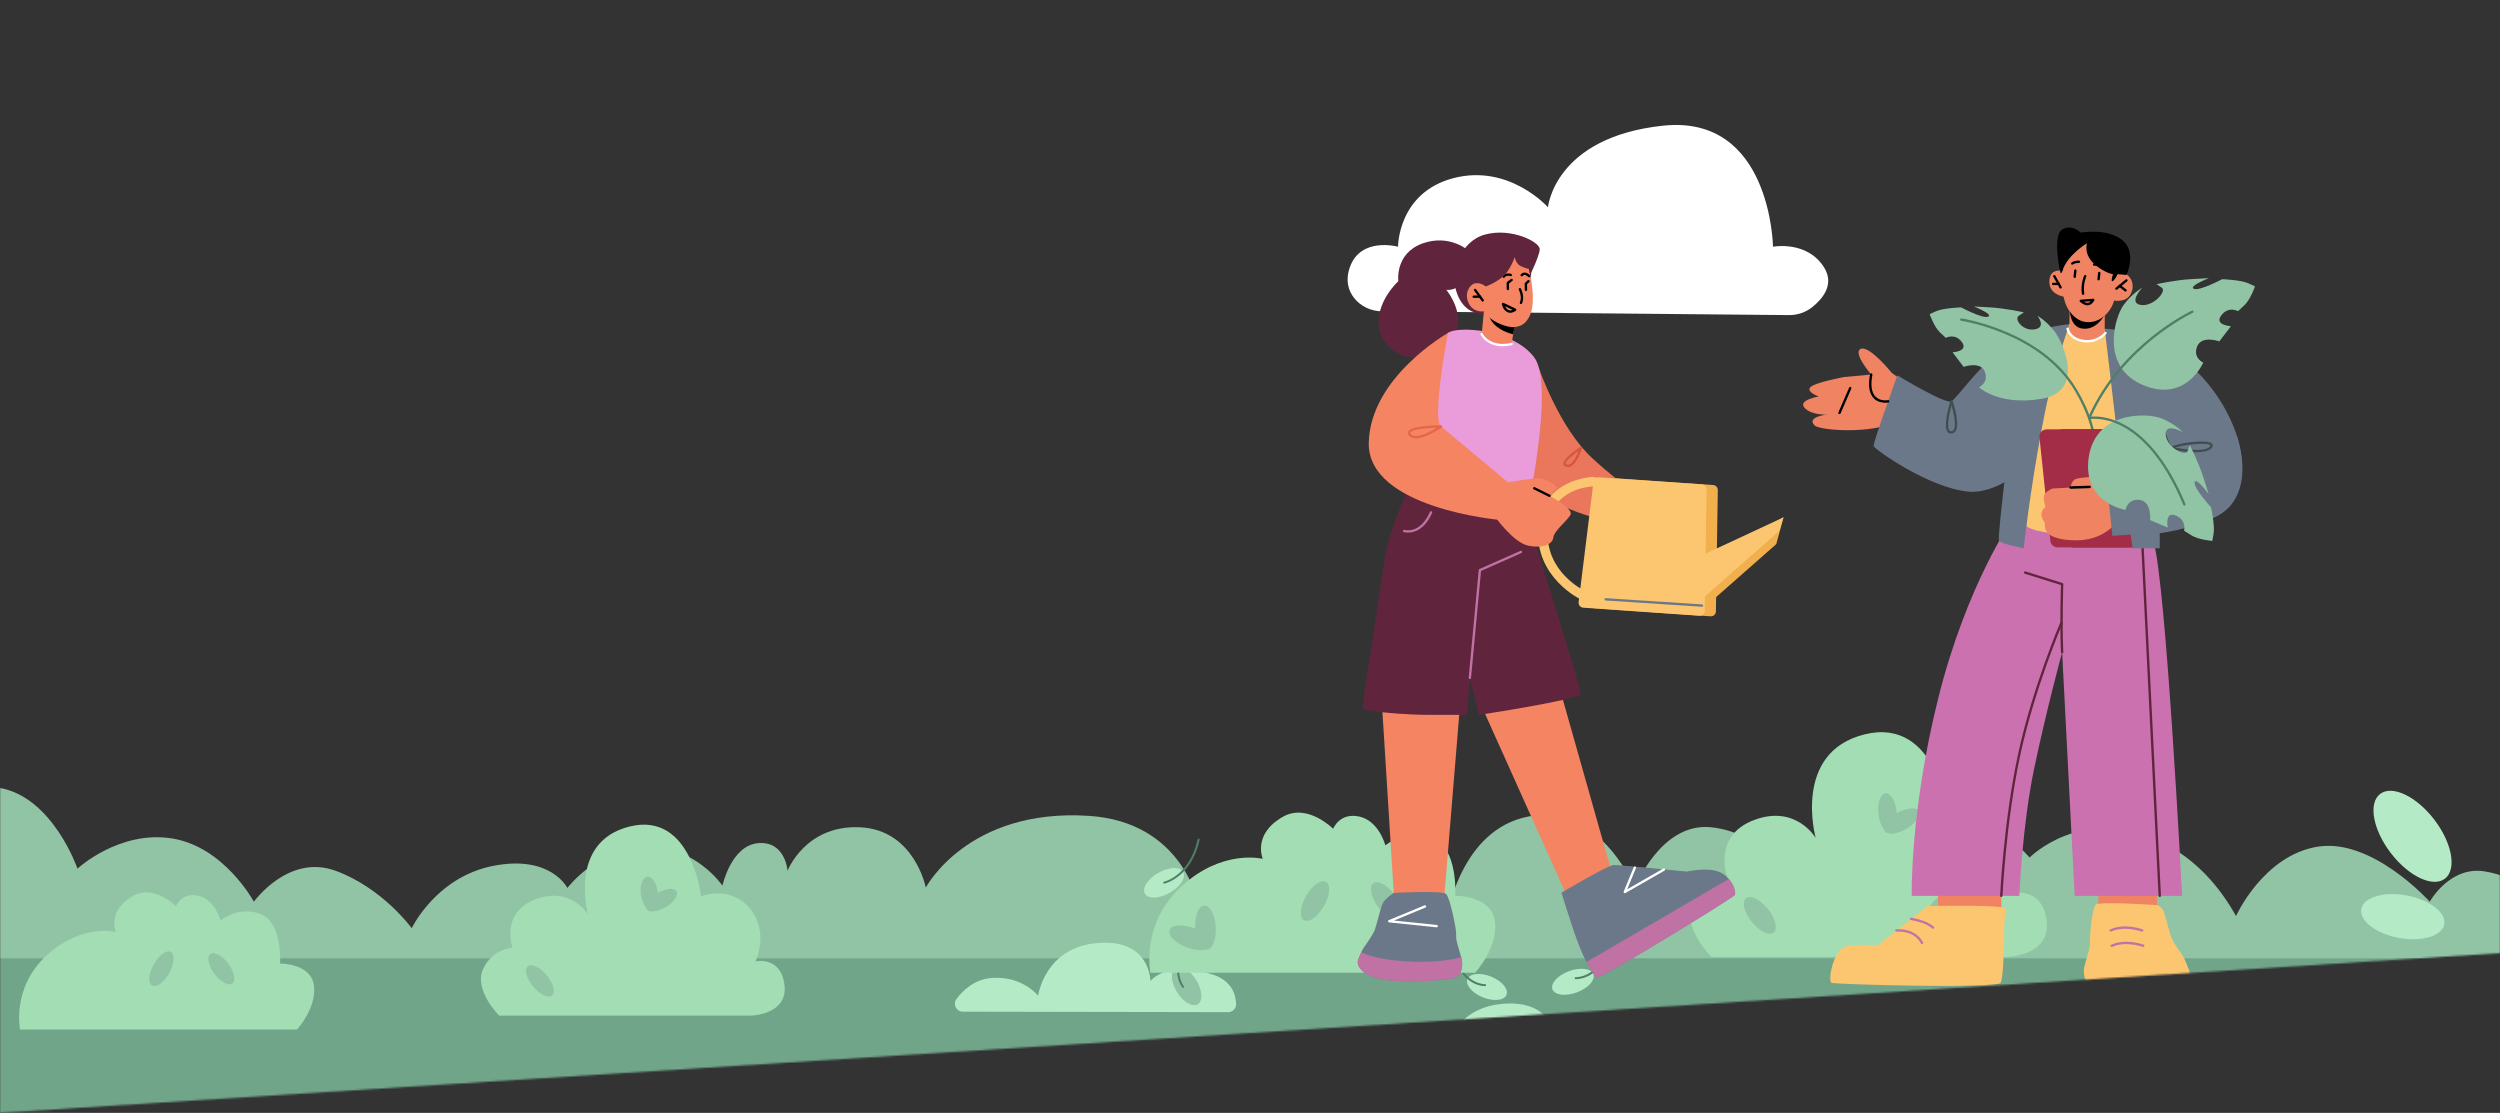 <svg xmlns="http://www.w3.org/2000/svg" width="1440" height="641" viewBox="0 0 1440 641" fill="none"><rect x="0" y="0" width="1440" height="641" fill="#333333" stroke="none"/><mask id="mask0_11_209" style="mask-type:alpha" maskUnits="userSpaceOnUse" x="0" y="0" width="1440" height="641"><path d="M0 0H1440V549L0 641V0Z" fill="#DEF0FF"></path></mask><g mask="url(#mask0_11_209)"><path d="M1514 481.271V567.355L1458.2 599L1267.91 570.855L1263.25 556.38L-10 568.528V453C-6.981 453.01 -3.876 453.252 -0.729 453.756C30.304 458.74 44.626 500.332 44.626 500.332C44.626 500.332 68.434 478.266 98.738 482.881C129.027 487.505 146.239 519.383 146.239 519.383C146.239 519.383 166.112 491.606 193.268 501.554C220.409 511.472 237.149 534.643 237.149 534.643C237.149 534.643 251.17 505.083 284.293 498.693C317.415 492.295 326.8 511.472 326.8 511.472C326.8 511.472 344.756 487.806 372.813 487.66C400.871 487.505 416.137 510.144 416.137 510.144C416.137 510.144 421.087 487.011 436.725 485.653C452.378 484.306 453.637 501.554 453.637 501.554C453.637 501.554 463.824 475.105 495.301 476.511C526.777 477.917 533.259 511.239 533.259 511.239C533.259 511.239 557.338 465.439 627.116 469.928C680.798 473.379 689.884 519.383 689.884 519.383C689.884 519.383 713.305 486.972 777.045 490.171C821.757 492.411 834.147 525.268 834.147 525.268C834.147 525.268 842.889 474.048 884.653 469.666C922.797 465.662 941.697 511.472 941.697 511.472C941.697 511.472 956.462 473.505 985.564 476.511C1014.67 479.516 1028.53 503.706 1028.53 503.706C1028.53 503.706 1048.05 466.728 1094.79 463.529C1141.53 460.339 1169.02 493.962 1169.02 493.962C1169.02 493.962 1199 463.548 1243.47 484.306C1265.56 494.631 1279.5 512.383 1287.94 527.663C1287.94 527.663 1303.68 492.605 1335.16 487.66C1366.63 482.706 1399.54 519.383 1399.54 519.383C1399.54 519.383 1410.99 498.723 1431.02 501.903C1451.05 505.083 1458.2 515.999 1458.2 515.999C1458.2 515.999 1481.09 478.237 1514 481.271Z" fill="#91C4A4"></path><path d="M1514 552H-10V655H1514V552Z" fill="#71A58A"></path><path d="M180.817 567.618C179.056 554.712 161.323 555.028 161.323 555.028C161.323 555.028 162.883 531.084 149.917 526.398C136.964 521.713 126.989 530.164 126.989 530.164C126.989 530.164 123.883 518.063 114.165 515.935C104.447 513.808 101.341 521.972 101.341 521.972C101.341 521.972 88.775 509.267 76.853 515.935C61.439 524.573 66.749 536.804 66.749 536.804C66.749 536.804 46.927 531.731 26.718 550.458C6.509 569.199 11.561 593 11.561 593H171.084C171.084 593 182.577 580.51 180.817 567.604V567.618Z" fill="#A2DDB4"></path><path d="M287.507 585C287.507 585 272.775 570.286 278.2 558.28C283.624 546.275 295.259 545.904 295.259 545.904C295.259 545.904 287.893 525.758 308.435 518.001C328.977 510.259 338.671 526.727 338.671 526.727C338.671 526.727 327.036 484.823 362.71 476.054C398.371 467.271 403.81 516.276 403.81 516.276C403.81 516.276 420.098 509.489 431.718 523.034C443.353 536.579 435.201 553.732 435.201 553.732C435.201 553.732 449.934 550.481 451.875 567.534C453.817 584.601 432.489 584.986 432.489 584.986H287.493L287.507 585Z" fill="#A2DDB4"></path><path d="M97.387 560.593C94.371 565.925 89.977 569.083 87.55 567.658C85.123 566.233 85.597 560.74 88.613 555.407C91.629 550.075 96.023 546.917 98.45 548.342C100.877 549.767 100.403 555.26 97.387 560.593Z" fill="#91C4A4"></path><path d="M314.985 561.832C318.817 566.484 320.138 571.664 317.931 573.419C315.725 575.174 310.848 572.819 307.015 568.168C303.183 563.516 301.862 558.336 304.069 556.581C306.275 554.826 311.152 557.181 314.985 561.832Z" fill="#91C4A4"></path><path d="M131.561 555.138C135.04 559.85 136.048 564.95 133.805 566.53C131.561 568.11 126.918 565.574 123.439 560.862C119.96 556.15 118.952 551.05 121.195 549.47C123.439 547.89 128.082 550.426 131.561 555.138Z" fill="#91C4A4"></path><path d="M383.328 522.586C378.523 525.376 373.585 525.81 372.31 523.561C371.019 521.297 373.882 517.203 378.672 514.414C383.477 511.624 388.415 511.19 389.69 513.439C390.981 515.703 388.118 519.797 383.328 522.586Z" fill="#91C4A4"></path><path d="M378.887 514.056C379.465 519.298 377.764 523.736 375.064 523.99C372.364 524.229 369.71 520.185 369.117 514.944C368.524 509.702 370.241 505.264 372.941 505.01C375.641 504.771 378.294 508.814 378.887 514.056Z" fill="#91C4A4"></path><path d="M894.231 569.887C895.517 573.249 901.831 574.004 908.334 571.582C914.836 569.161 919.055 564.474 917.769 561.113C916.483 557.751 910.169 556.996 903.666 559.418C897.164 561.839 892.945 566.526 894.231 569.887Z" fill="#B5EAC6"></path><path d="M845.243 563.972C843.95 567.273 847.941 571.984 854.157 574.481C860.373 576.978 866.463 576.329 867.757 573.028C869.05 569.727 865.059 565.016 858.843 562.519C852.627 560.022 846.537 560.671 845.243 563.972Z" fill="#B5EAC6"></path><path d="M855.172 568C853.434 568 845.087 567.379 839.061 555.821C838.926 555.545 839.021 555.2 839.292 555.062C839.563 554.924 839.903 555.021 840.039 555.297C846.309 567.297 855.334 566.869 855.416 566.869C855.714 566.855 855.986 567.09 855.999 567.393C856.013 567.697 855.782 567.972 855.484 567.986C855.443 567.986 855.348 567.986 855.172 567.986V568Z" fill="#4F7F67"></path><path d="M1010.28 592.804C1008.85 596.032 1012.95 600.763 1019.42 603.351C1025.88 605.94 1032.29 605.425 1033.72 602.196C1035.15 598.968 1031.05 594.237 1024.58 591.649C1018.12 589.06 1011.71 589.575 1010.28 592.804Z" fill="#B5EAC6"></path><path d="M1020.42 599.985C1020.42 599.985 1020.34 599.985 1020.29 599.985C1019.87 599.898 1010.11 597.577 1007.01 582.715C1006.94 582.394 1007.14 582.073 1007.46 582.014C1007.78 581.941 1008.1 582.16 1008.16 582.467C1011.09 596.54 1020.44 598.803 1020.54 598.817C1020.86 598.89 1021.06 599.212 1020.99 599.533C1020.93 599.81 1020.68 600 1020.41 600L1020.42 599.985Z" fill="#4F7F67"></path><path d="M907.877 563.986C907.705 563.986 907.59 563.986 907.547 563.986C907.231 563.972 906.986 563.697 907.001 563.393C907.015 563.09 907.288 562.814 907.619 562.87C907.719 562.87 917.276 563.283 923.9 551.303C924.058 551.027 924.403 550.917 924.691 551.068C924.978 551.22 925.079 551.551 924.935 551.827C918.555 563.38 909.702 564 907.863 564L907.877 563.986Z" fill="#4F7F67"></path><path d="M1408.28 506.117C1415.21 500.816 1412.47 485.594 1402.16 472.119C1391.85 458.643 1377.87 452.017 1370.94 457.318C1364.02 462.62 1366.76 477.842 1377.07 491.317C1387.38 504.792 1401.35 511.419 1408.28 506.117Z" fill="#B5EAC6"></path><path d="M1381.69 540.2C1368.49 537.737 1358.84 530.276 1360.11 523.535C1361.39 516.794 1373.12 513.322 1386.31 515.8C1399.51 518.263 1409.16 525.724 1407.89 532.465C1406.61 539.206 1394.88 542.678 1381.69 540.2Z" fill="#B5EAC6"></path><path d="M1252.82 616.667C1259.25 614.231 1263.44 609.525 1262.16 606.154C1260.89 602.784 1254.64 602.026 1248.2 604.461C1241.76 606.896 1237.58 611.603 1238.85 614.973C1240.13 618.344 1246.38 619.102 1252.82 616.667Z" fill="#B5EAC6"></path><path d="M1251.88 609.986C1251.7 609.986 1251.59 609.986 1251.55 609.986C1251.23 609.972 1250.99 609.697 1251 609.393C1251.01 609.09 1251.32 608.814 1251.62 608.869C1251.7 608.869 1261.28 609.283 1267.9 597.297C1268.06 597.021 1268.4 596.924 1268.69 597.062C1268.98 597.214 1269.08 597.545 1268.94 597.821C1262.55 609.379 1253.7 610 1251.86 610L1251.88 609.986Z" fill="#4F7F67"></path><path d="M788.59 617.701C784.877 617.701 782.677 613.466 784.877 610.486C788.748 605.224 795.432 598.907 805.488 598.28C822.986 597.182 831.656 608.575 831.656 608.575C831.656 608.575 835.299 580.642 865.723 578.175C896.148 575.708 895.92 600.162 895.92 600.162C895.92 600.162 904.575 588.013 930.829 596.07C942.671 599.706 944.885 608.047 944.999 613.337C945.056 615.904 942.985 618 940.414 618L788.576 617.715L788.59 617.701Z" fill="#B5EAC6"></path><path d="M554.619 582.715C550.882 582.715 548.669 578.478 550.882 575.497C554.777 570.234 561.503 563.915 571.622 563.287C589.228 562.189 597.952 573.586 597.952 573.586C597.952 573.586 601.617 545.643 632.231 543.175C662.845 540.707 662.615 565.17 662.615 565.17C662.615 565.17 671.324 553.017 697.741 561.076C709.656 564.714 711.884 573.058 711.999 578.35C712.056 580.917 709.972 583.014 707.385 583L554.605 582.715H554.619Z" fill="#B5EAC6"></path><path d="M677.204 557.474C674.052 559.233 674.312 565.375 677.782 571.182C681.252 577.004 686.63 580.284 689.796 578.525C692.948 576.766 692.688 570.624 689.218 564.817C685.748 559.009 680.37 555.715 677.204 557.474Z" fill="#91C4A4"></path><path d="M659.496 514.796C661.335 517.948 667.756 517.688 673.827 514.218C679.913 510.734 683.343 505.37 681.504 502.204C679.665 499.052 673.244 499.312 667.173 502.782C661.087 506.252 657.657 511.63 659.496 514.796Z" fill="#B5EAC6"></path><path d="M681.449 569C681.28 569 681.126 568.928 681.013 568.799C680.746 568.484 674.526 560.803 680.775 547.331C680.915 547.045 681.252 546.916 681.533 547.059C681.814 547.202 681.94 547.546 681.8 547.833C675.888 560.588 681.8 567.968 681.87 568.04C682.066 568.283 682.038 568.656 681.8 568.857C681.687 568.957 681.561 569 681.435 569H681.449Z" fill="#4F7F67"></path><path d="M670.595 509C670.319 509 670.073 508.817 670.015 508.55C669.942 508.241 670.145 507.932 670.465 507.862C670.61 507.834 685.253 504.475 689.839 483.45C689.911 483.141 690.216 482.944 690.535 483.014C690.855 483.085 691.058 483.38 690.985 483.689C686.225 505.472 670.856 508.944 670.711 508.986C670.668 508.986 670.624 508.986 670.581 508.986L670.595 509Z" fill="#4F7F67"></path><g clip-path="url(#clip0_11_209)"><path d="M1030.47 181.494L796.142 179.33C789.799 179.28 783.675 176.511 779.833 171.461C776.746 167.417 774.816 161.679 777.484 154.028C783.692 136.16 805.269 142.116 805.269 142.116C805.269 142.116 805.135 110.992 837.198 102.603C869.261 94.214 891.626 119.382 891.626 119.382C891.626 119.382 895.317 79.114 957.782 72.403C1020.26 65.691 1021.24 142.116 1021.24 142.116C1021.24 142.116 1040.8 138.341 1050.67 154.028C1056.79 163.777 1049.94 172.015 1043.89 176.88C1040.08 179.917 1035.35 181.528 1030.47 181.494Z" fill="white"></path><path d="M846.644 144.952C846.644 144.952 835.553 134.432 819.43 140.203C803.306 145.975 805.437 161.965 805.437 161.965C805.437 161.965 791.46 174.582 794.497 189.9C797.534 205.219 820.923 213.289 834.295 198.776C847.667 184.263 833.087 166.964 833.087 166.964C833.087 166.964 846.862 169.162 846.661 144.968L846.644 144.952Z" fill="#60253D"></path><path d="M980.668 324.897L1027.31 297.968L1023.13 313.404L979.829 351.541L980.668 324.897Z" fill="#F2AF4E"></path><path d="M985.282 354.997L918.404 350.35C916.76 350.232 915.552 348.756 915.753 347.129L924.327 277.768C924.511 276.258 925.854 275.15 927.38 275.251L986.775 279.378C988.302 279.479 989.476 280.771 989.46 282.298L988.369 352.179C988.336 353.823 986.943 355.115 985.299 354.997H985.282Z" fill="#F2AF4E"></path><path d="M861.073 530.665C859.009 515.598 838.221 515.967 838.221 515.967C838.221 515.967 840.05 488.015 824.849 482.545C809.665 477.075 797.97 486.941 797.97 486.941C797.97 486.941 794.33 472.814 782.937 470.331C771.545 467.847 767.904 477.377 767.904 477.377C767.904 477.377 753.173 462.546 739.196 470.331C721.126 480.414 727.351 494.693 727.351 494.693C727.351 494.693 704.113 488.77 680.423 510.632C656.732 532.511 662.654 560.295 662.654 560.295H849.664C849.664 560.295 863.137 545.715 861.073 530.648V530.665Z" fill="#A2DDB4"></path><path d="M852.231 404.124L904.042 519.457L929.964 508.115L897.666 394.007L852.231 404.124Z" fill="#F48462"></path><path d="M795.655 400.08L803.507 525.816L831.292 523.92L840.99 405.936L795.655 400.08Z" fill="#F48462"></path><path d="M882.281 306.743C882.281 306.743 910.887 396.423 910.401 399.695C909.914 402.966 851.845 411.775 851.845 411.775L844.949 383.52V310.015L882.281 306.743Z" fill="#60253D"></path><path d="M812.567 278.724C812.567 278.724 799.816 304.579 797.081 324.679C794.346 344.796 784.783 405.382 784.783 407.664C784.783 409.946 811.208 411.758 822.148 411.758H844.966C844.966 411.758 851.308 330.199 852.449 328.371C853.59 326.542 878.657 307.23 878.657 307.23L866.174 289.009L812.584 278.707L812.567 278.724Z" fill="#60253D"></path><path d="M985.701 551.185C985.701 551.185 968.386 533.87 974.762 519.742C981.138 505.615 994.812 505.179 994.812 505.179C994.812 505.179 986.154 481.471 1010.3 472.344C1034.44 463.233 1045.83 482.612 1045.83 482.612C1045.83 482.612 1032.16 433.301 1074.09 422.983C1116 412.647 1122.39 470.314 1122.39 470.314C1122.39 470.314 1141.54 462.327 1155.19 478.267C1168.87 494.206 1159.29 514.39 1159.29 514.39C1159.29 514.39 1176.6 510.565 1178.89 530.631C1181.17 550.715 1156.1 551.168 1156.1 551.168H985.685L985.701 551.185Z" fill="#A2DDB4"></path><path d="M886.526 212.417C886.526 212.417 898.22 246.359 916.894 263.674C935.568 280.989 948.001 287.365 948.001 287.365L923.656 299.462C923.656 299.462 874.781 289.63 872.818 260.469C870.872 231.309 886.509 212.4 886.509 212.4L886.526 212.417Z" fill="#EA765C"></path><path d="M878.875 163.424C878.875 163.424 886.928 147.804 886.878 143.509C886.844 139.213 870.217 130.942 855.251 135.136C840.285 139.331 836.325 157.468 838.221 165.538C843.087 186.343 861.341 180.135 861.341 180.135C861.341 180.135 889.428 176.394 878.875 163.407V163.424Z" fill="#60253D"></path><path d="M812.148 281.207C812.148 281.207 828.507 196.008 833.976 191.796C839.446 187.585 871.492 189.514 883.724 205.856C895.955 222.198 878.64 299.462 878.64 299.462L812.148 281.19V281.207Z" fill="#EA9BD9"></path><path d="M872.834 185.051L872.784 185.437L871.593 192.568L870.687 198.155C870.687 198.155 871.006 199.514 864.529 198.289C855.838 196.612 853.472 192.501 853.472 192.501L854.714 179.296L857.315 180.135L872.868 185.068L872.834 185.051Z" fill="#F48462"></path><path d="M872.784 185.437L871.593 192.568C867.398 191.528 859.882 188.743 857.566 181.662C857.399 181.092 857.298 180.572 857.298 180.169L872.784 185.337V185.454V185.437Z" fill="black"></path><path d="M879.747 151.495C879.747 151.495 885.619 171.142 881.408 181.259C877.197 191.377 867.851 188.558 862.382 185.84C856.912 183.122 854.697 179.296 854.697 179.296C854.697 179.296 849.144 180.454 846.174 175.052C843.204 169.649 846.107 164.23 849.311 163.29C852.516 162.35 855.872 165.001 855.872 165.001L853.691 159.23C853.691 159.23 868.992 133.14 879.747 151.495Z" fill="#F48462"></path><path d="M876.073 175.169C875.972 175.169 875.888 175.152 875.787 175.102C875.435 174.951 875.301 174.531 875.452 174.196C876.928 170.958 874.865 166.948 874.848 166.897C874.68 166.562 874.797 166.142 875.133 165.975C875.469 165.807 875.871 165.924 876.056 166.26C876.156 166.444 878.455 170.891 876.693 174.766C876.576 175.018 876.324 175.169 876.073 175.169Z" fill="black"></path><path d="M854.026 173.726C853.808 173.726 853.607 173.625 853.473 173.441L849.11 167.417C848.892 167.115 848.959 166.679 849.261 166.461C849.563 166.243 849.999 166.31 850.218 166.612L854.58 172.635C854.798 172.937 854.731 173.374 854.429 173.592C854.311 173.676 854.16 173.726 854.026 173.726Z" fill="black"></path><path d="M848.859 171.595C848.489 171.595 848.187 171.293 848.171 170.924C848.171 170.555 848.456 170.236 848.842 170.219L852.416 170.136C852.768 170.119 853.103 170.421 853.12 170.807C853.12 171.176 852.835 171.495 852.449 171.511L848.875 171.595H848.859Z" fill="black"></path><path d="M869.831 180.169C869.177 180.169 868.489 180.001 867.818 179.565C865.553 178.038 865.1 175.286 865.083 175.169C865.049 174.917 865.15 174.666 865.351 174.515C865.553 174.364 865.821 174.33 866.056 174.448L873.036 177.803C873.254 177.904 873.388 178.105 873.422 178.34C873.455 178.575 873.355 178.81 873.17 178.944C873.086 179.011 871.593 180.169 869.865 180.169H869.831ZM866.895 176.36C867.214 177.048 867.751 177.854 868.573 178.424C869.462 179.028 870.502 178.793 871.257 178.474L866.895 176.377V176.36Z" fill="black"></path><path d="M866.157 160.069C866.023 160.069 865.888 160.035 865.771 159.951C865.452 159.733 865.385 159.314 865.603 158.995C867.214 156.646 870.301 157.72 870.435 157.753C870.788 157.887 870.972 158.273 870.855 158.626C870.737 158.978 870.335 159.163 869.982 159.045C869.898 159.012 867.751 158.29 866.727 159.767C866.593 159.951 866.375 160.069 866.157 160.069Z" fill="black"></path><path d="M880.787 159.767C880.603 159.767 880.401 159.683 880.267 159.532C879.982 159.213 879.059 158.374 878.187 158.374C877.75 158.374 877.365 158.575 877.012 158.978C876.761 159.263 876.324 159.28 876.039 159.028C875.754 158.777 875.737 158.34 875.989 158.055C876.61 157.351 877.365 156.948 878.203 156.998C879.881 156.998 881.257 158.559 881.307 158.626C881.559 158.911 881.526 159.347 881.24 159.582C881.106 159.7 880.955 159.75 880.787 159.75V159.767Z" fill="black"></path><path d="M878.942 167.636C878.573 167.636 878.271 167.334 878.254 166.964L878.187 163.441C878.187 163.256 878.254 163.072 878.405 162.938L879.932 161.478C880.2 161.21 880.636 161.226 880.905 161.495C881.173 161.763 881.157 162.199 880.888 162.468L879.579 163.726L879.63 166.948C879.63 167.334 879.344 167.636 878.959 167.636H878.942Z" fill="black"></path><path d="M868.523 167.132C868.137 167.132 867.835 166.83 867.835 166.444V162.921C867.835 162.703 867.935 162.501 868.103 162.384L870.284 160.723C870.586 160.488 871.006 160.555 871.241 160.857C871.476 161.159 871.408 161.579 871.106 161.814L869.194 163.273V166.461C869.194 166.847 868.875 167.149 868.506 167.149L868.523 167.132Z" fill="black"></path><path d="M855.872 165.001C855.872 165.001 864.546 161.881 868.237 156.411C871.928 150.941 872.415 148.005 872.415 148.005C872.415 148.005 873.103 151.998 875.955 153.29C878.807 154.582 880.636 154.918 880.636 154.918L881.828 160.622L882.281 147.451C882.281 147.451 874.797 142.116 873.724 141.982C872.65 141.848 858.758 142.519 857.868 143.24C856.979 143.962 851.342 153.945 851.342 153.945L850.436 158.659L855.872 165.001Z" fill="#60253D"></path><path d="M912.381 345.652C911.861 345.736 911.307 345.669 910.787 345.434C910.518 345.316 884.042 332.766 886.056 304.361C888.12 275.335 917.532 274.714 917.834 274.714C919.344 274.714 920.585 275.905 920.585 277.415C920.585 278.925 919.394 280.15 917.884 280.167C916.861 280.167 893.203 280.788 891.492 304.73C889.747 329.31 912.112 339.998 913.052 340.451C914.428 341.088 915.015 342.716 914.377 344.075C913.975 344.931 913.203 345.484 912.347 345.618L912.381 345.652Z" fill="#FCC670"></path><path d="M833.976 191.813C833.976 191.813 789.279 217.131 788.407 254.983C787.534 292.851 863.925 299.479 863.925 299.479L868.523 277.801C868.523 277.801 832.852 247.886 830.033 245.637C824.597 241.292 833.976 191.796 833.976 191.796V191.813Z" fill="#F48462"></path><path d="M868.522 277.801C868.522 277.801 882.616 275.519 885.921 275.435C891.391 275.301 896.811 280.687 896.811 280.687L892.515 285.569C892.515 285.569 906.626 292.985 904.579 296.576C902.532 300.15 895.149 305.737 894.73 309.545C894.327 313.371 888.874 316.106 880.2 314.277C871.543 312.448 861.073 297.515 861.073 297.515L868.522 277.784V277.801Z" fill="#F48462"></path><path d="M978.822 354.679L911.944 350.031C910.3 349.914 909.092 348.437 909.293 346.81L917.867 277.449C918.052 275.939 919.394 274.831 920.921 274.932L980.315 279.059C981.842 279.16 983.017 280.452 983 281.979L981.909 351.86C981.876 353.504 980.483 354.796 978.839 354.679H978.822Z" fill="#FCC670"></path><path d="M978.42 320.77L1027.31 297.968L1024.9 305.754L977.597 347.431L978.42 320.77Z" fill="#FCC670"></path><path d="M762.568 521.974C759.045 528.064 753.911 531.672 751.075 530.044C748.24 528.417 748.794 522.142 752.317 516.051C755.84 509.961 760.974 506.353 763.81 507.981C766.645 509.608 766.092 515.883 762.568 521.974Z" fill="#91C4A4"></path><path d="M1018.23 523.517C1022.66 528.987 1024.19 535.078 1021.64 537.141C1019.09 539.205 1013.45 536.437 1009.02 530.967C1004.59 525.497 1003.07 519.407 1005.62 517.343C1008.17 515.279 1013.8 518.048 1018.23 523.517Z" fill="#91C4A4"></path><path d="M803.356 515.548C807.467 521.252 808.658 527.427 806.007 529.34C803.356 531.252 797.87 528.182 793.759 522.477C789.648 516.773 788.457 510.598 791.108 508.686C793.759 506.773 799.245 509.843 803.356 515.548Z" fill="#91C4A4"></path><path d="M700.288 533.953C700.707 540.967 698.409 546.822 695.137 547.024C691.865 547.225 688.879 541.688 688.459 534.675C688.04 527.662 690.338 521.806 693.61 521.605C696.882 521.403 699.868 526.94 700.288 533.953Z" fill="#91C4A4"></path><path d="M1122.48 525.363C1117.81 529.524 1112.46 531.118 1110.53 528.954C1108.6 526.789 1110.82 521.655 1115.48 517.511C1120.14 513.35 1125.5 511.756 1127.43 513.92C1129.36 516.085 1127.14 521.219 1122.48 525.363Z" fill="#91C4A4"></path><path d="M687.671 534.591C694.248 537.074 698.644 541.571 697.486 544.641C696.328 547.695 690.053 548.165 683.476 545.681C676.899 543.198 672.503 538.702 673.661 535.631C674.819 532.578 681.094 532.108 687.671 534.591Z" fill="#91C4A4"></path><path d="M1097.98 477.478C1092.54 480.599 1086.96 481.085 1085.51 478.569C1084.06 476.035 1087.29 471.455 1092.71 468.334C1098.15 465.213 1103.74 464.727 1105.18 467.243C1106.64 469.777 1103.4 474.357 1097.98 477.478Z" fill="#91C4A4"></path><path d="M1092.46 467.646C1093.08 473.888 1091.25 479.173 1088.35 479.475C1085.45 479.76 1082.6 474.945 1081.96 468.703C1081.32 462.462 1083.17 457.177 1086.07 456.875C1088.97 456.589 1091.82 461.405 1092.46 467.646Z" fill="#91C4A4"></path><path d="M842.214 554.859C842.214 558.282 841.074 562.191 838.708 563.148C836.376 564.137 817.332 566.201 800.688 564.758C784.783 563.366 780.957 556.201 782.316 552.728C782.937 551.084 783.625 549.557 784.145 548.416C784.632 547.242 785.236 546.168 785.957 545.195C787.702 542.796 791.091 537.863 791.964 535.346C793.105 531.923 794.883 524.608 796.058 521.185C797.232 517.763 802.786 514.323 802.786 514.323C802.786 514.323 830.503 512.88 832.869 514.843C835.218 516.789 838.725 534.86 838.725 537.292V539.759C838.725 542.242 840.637 547.46 841.627 551.369C841.795 551.856 841.896 552.359 841.98 552.795C842.114 553.617 842.231 554.305 842.231 554.876L842.214 554.859Z" fill="#6B7889"></path><path d="M999.275 515.447C998.503 517.041 922.75 563.399 920.082 563.013C919.126 562.879 916.777 559.372 913.857 554.104C908.522 544.507 903.069 525.615 899.378 514.189C899.378 514.189 926.156 498.35 929.444 498.25C932.749 498.132 971.675 502.041 971.675 502.041C971.675 502.041 983.537 499.172 990.735 502.427C992.832 503.384 994.527 504.776 995.819 506.286C998.939 509.927 999.845 514.357 999.292 515.447H999.275Z" fill="#6B7889"></path><path d="M842.214 554.859C842.214 558.282 841.074 562.191 838.708 563.148C836.376 564.137 817.332 566.201 800.688 564.758C784.783 563.366 780.957 556.201 782.316 552.728C782.937 551.084 783.625 549.557 784.145 548.416C787.451 550.295 795.605 553.282 814.379 553.936C826.728 554.339 835.587 553.013 841.61 551.369C841.778 551.856 841.879 552.359 841.963 552.795C842.097 553.617 842.214 554.305 842.214 554.876V554.859Z" fill="#C172A5"></path><path d="M999.275 515.447C998.503 517.041 922.75 563.399 920.082 563.013C919.126 562.879 916.777 559.372 913.857 554.104L995.819 506.286C998.939 509.927 999.845 514.357 999.292 515.447H999.275Z" fill="#C172A5"></path><path d="M846.644 391.138C846.207 391.104 845.922 390.769 845.956 390.383L851.744 328.32C851.761 328.069 851.929 327.867 852.147 327.767L875.787 317.297C876.14 317.146 876.542 317.297 876.693 317.649C876.844 318.002 876.693 318.404 876.341 318.555L853.07 328.857L847.315 390.517C847.281 390.869 846.979 391.138 846.627 391.138H846.644Z" fill="#C172A5"></path><path d="M810.957 306.794C809.531 306.794 808.608 306.525 808.591 306.509C808.239 306.391 808.037 306.005 808.138 305.653C808.255 305.301 808.641 305.099 808.994 305.2C809.363 305.317 817.903 307.8 823.641 294.865C823.792 294.512 824.195 294.361 824.547 294.512C824.899 294.663 825.05 295.066 824.899 295.418C820.52 305.301 814.329 306.794 810.973 306.794H810.957Z" fill="#C172A5"></path><path d="M815.604 252.5C814.01 252.5 812.601 252.047 811.628 250.922C810.755 249.916 810.856 249.077 811.091 248.574C812.668 245.117 827.131 244.949 830.033 244.966C830.335 244.966 830.587 245.168 830.688 245.436C830.772 245.721 830.688 246.023 830.436 246.208C829.983 246.527 821.46 252.5 815.604 252.5ZM827.735 246.359C821.175 246.527 813.138 247.399 812.332 249.127C812.299 249.211 812.181 249.463 812.651 250.016C815.336 253.104 823.221 249.161 827.718 246.342L827.735 246.359Z" fill="#E5674A"></path><path d="M865.519 199.447C856.14 199.447 852.885 192.887 852.852 192.803C852.684 192.467 852.835 192.065 853.17 191.897C853.506 191.729 853.925 191.88 854.076 192.216C854.244 192.551 858.154 200.269 870.519 197.484C870.888 197.4 871.257 197.635 871.341 198.004C871.425 198.373 871.19 198.742 870.821 198.826C868.858 199.262 867.096 199.464 865.502 199.464L865.519 199.447Z" fill="white"></path><path d="M903.102 269.076C902.716 269.076 902.33 269.009 901.945 268.875C900.854 268.489 900.552 267.785 900.502 267.264C900.149 264.16 908.606 258.506 910.3 257.399C910.535 257.248 910.854 257.248 911.089 257.432C911.324 257.6 911.407 257.902 911.324 258.187C911.206 258.54 908.538 266.811 904.713 268.691C904.176 268.959 903.622 269.093 903.086 269.093L903.102 269.076ZM909.31 259.714C905.686 262.265 901.693 265.67 901.861 267.097C901.861 267.181 901.894 267.382 902.414 267.566C902.968 267.768 903.522 267.717 904.126 267.432C906.257 266.392 908.22 262.449 909.31 259.697V259.714Z" fill="#D65641"></path><path d="M980.366 349.494L924.78 345.887C924.411 345.87 924.126 345.535 924.142 345.165C924.159 344.796 924.495 344.494 924.864 344.528L980.4 348.135C980.769 348.152 981.054 348.488 981.037 348.857C981.02 349.226 980.718 349.494 980.349 349.494H980.366Z" fill="#6B7889"></path><path d="M892.515 286.274C892.415 286.274 892.314 286.257 892.213 286.207L883.422 281.845C883.086 281.677 882.952 281.274 883.12 280.922C883.287 280.586 883.69 280.452 884.042 280.62L892.834 284.982C893.17 285.15 893.304 285.553 893.136 285.905C893.019 286.14 892.767 286.291 892.515 286.291V286.274Z" fill="black"></path><path d="M827.517 534.138L800.118 531.303C799.799 531.269 799.564 531.034 799.514 530.715C799.464 530.413 799.648 530.111 799.933 529.994L820.52 521.487C820.856 521.336 821.275 521.504 821.409 521.856C821.56 522.209 821.393 522.611 821.04 522.746L802.953 530.229L827.584 532.779C827.953 532.813 828.238 533.148 828.188 533.534C828.154 533.886 827.852 534.155 827.517 534.155V534.138Z" fill="white"></path><path d="M935.887 514.491C935.719 514.491 935.568 514.44 935.434 514.323C935.216 514.138 935.149 513.82 935.249 513.551L941.038 499.508C941.189 499.156 941.575 498.988 941.927 499.139C942.279 499.29 942.447 499.676 942.296 500.028L937.263 512.226L958.068 500.28C958.403 500.095 958.806 500.213 959.007 500.531C959.192 500.867 959.074 501.27 958.756 501.471L936.223 514.407C936.122 514.474 936.004 514.491 935.887 514.491Z" fill="white"></path><path d="M1152.76 509.944V529.306L1116.32 527.947V509.944H1152.76Z" fill="#EF8362"></path><path d="M1242.41 507.763V527.125L1208.65 525.766V507.763H1242.41Z" fill="#EF8362"></path><path d="M1200.28 559.137C1200.28 562.56 1201.42 566.47 1203.78 567.443C1206.13 568.433 1225.16 570.48 1241.8 569.02C1257.74 567.627 1261.05 566.453 1262.22 564.993C1262.79 564.255 1261.67 560.832 1260.39 557.527C1260.31 557.359 1260.26 557.174 1260.18 557.007C1259.52 555.346 1258.83 553.718 1258.35 552.577C1257.86 551.487 1257.26 550.446 1256.53 549.44C1254.81 547.057 1251.4 542.141 1250.53 539.591C1249.39 536.202 1247.63 528.87 1246.45 525.43C1245.28 522.041 1242.41 521.336 1242.41 521.336C1242.41 521.336 1209.62 519.088 1207.27 521.068C1204.96 523.014 1203.77 539.138 1203.77 541.571V544.004C1203.77 546.269 1202.21 550.748 1201.2 554.473C1200.93 555.396 1200.71 556.285 1200.55 557.074C1200.38 557.862 1200.28 558.55 1200.28 559.121V559.137Z" fill="#FCC670"></path><path d="M1054.93 566.117C1057.11 567.023 1150.14 569.557 1152.31 566.117C1152.96 565.077 1153.43 561.554 1153.73 557.124C1154.51 546.688 1154.51 531.151 1154.51 531.151C1154.51 531.151 1155.19 525.85 1155.06 523.383C1154.94 520.95 1110.2 521.873 1110.2 521.873L1081.1 544.809C1081.1 544.809 1073.12 543.383 1064.39 544.809C1059.78 545.547 1056.79 551.201 1055.31 556.537C1054.01 561.268 1053.89 565.664 1054.93 566.1V566.117Z" fill="#FCC670"></path><path d="M1159.34 298.774C1159.34 298.774 1132.85 336.491 1116.44 402.111C1100.03 467.73 1101.14 516.018 1101.14 516.018H1163.15C1163.15 516.018 1164.77 475.918 1171.59 443.116C1178.4 410.315 1187.79 375.685 1187.79 375.685L1195.01 516.018H1256.9C1256.9 516.018 1247.64 335.166 1240.36 311.676C1233.06 288.187 1159.32 298.774 1159.32 298.774H1159.34Z" fill="#CC71B0"></path><path d="M1089.59 214.698C1089.59 214.698 1076.91 198.91 1071.86 200.94C1066.81 202.97 1077.81 215.739 1077.81 215.739L1062.13 217.165C1062.13 217.165 1045.03 220.353 1042.68 223.121C1040.33 225.889 1047.65 228.356 1047.65 228.356C1047.65 228.356 1035.36 230.386 1039.42 234.883C1043.49 239.362 1052.28 238.775 1052.28 238.775C1052.28 238.775 1040 240.201 1045.36 245.151C1048.27 247.835 1078.12 250.469 1093.37 242.382C1108.63 234.279 1096.64 219.9 1096.64 219.9L1089.57 214.698H1089.59Z" fill="#EF8362"></path><path d="M1191.87 186.779C1191.87 186.779 1166.72 188.608 1152.14 201.36C1137.56 214.111 1127.26 229.044 1124.07 231.141C1120.88 233.238 1092.9 216.208 1092.9 216.208C1092.9 216.208 1078.77 255.1 1079.22 256.929C1079.68 258.758 1110.67 280.804 1133.48 283.153C1153.05 285.167 1174 262.869 1174 262.869L1191.85 186.779H1191.87Z" fill="#6B7889"></path><path d="M1225.06 308.421C1225.06 308.421 1171.59 310.451 1166.07 301.895C1157.12 288.086 1171.6 249.48 1171.6 249.48L1191.89 186.779L1212.31 189.363L1224.84 247.802L1225.06 308.404V308.421Z" fill="#FCC670"></path><path d="M1212.37 181.176L1212.27 192.904C1212.27 192.904 1207.79 196.611 1202.14 196.611C1194.49 196.611 1191.89 190.706 1191.89 190.706L1192.17 176.947L1212.37 181.176Z" fill="#EF8362"></path><path d="M1212.37 181.159C1212.37 181.159 1207.74 190.655 1199.09 189.212C1192.11 188.055 1192.17 178.206 1192.17 178.206L1212.37 181.176V181.159Z" fill="black"></path><path d="M1189.24 147.351C1189.24 147.351 1184.84 168.273 1191.49 178.441C1198.15 188.608 1207.06 185.806 1211.08 182.82C1216.52 178.793 1217.71 173.089 1217.71 173.089C1217.71 173.089 1225.06 174.682 1227.61 168.709C1230.29 162.434 1225.8 157.267 1222.11 156.898C1218.43 156.528 1217.98 157.2 1217.98 157.2L1219.17 150.472C1219.17 150.472 1197.17 125.17 1189.2 147.351H1189.24Z" fill="#EF8362"></path><path d="M1192.61 157.25C1192.61 157.25 1181.52 152.284 1180.5 160.924C1179.32 170.941 1191.3 171.226 1191.3 171.226L1192.61 157.25Z" fill="#EF8362"></path><path d="M1219.79 157.887C1219.79 157.887 1215.86 159.448 1207.74 153.29C1199.62 147.133 1202.12 140.069 1202.12 140.069C1202.12 140.069 1190.75 146.915 1188.08 155.69C1185.41 164.448 1184.81 134.935 1197.56 135.724C1210.31 136.512 1229.29 145.153 1219.79 157.887Z" fill="black"></path><path d="M1186.91 166.209C1186.67 166.209 1186.44 166.092 1186.3 165.857L1182.68 159.398C1182.49 159.062 1182.61 158.659 1182.95 158.475C1183.26 158.29 1183.68 158.408 1183.87 158.743L1187.49 165.203C1187.68 165.538 1187.56 165.941 1187.22 166.126C1187.12 166.193 1187.01 166.209 1186.89 166.209H1186.91Z" fill="black"></path><path d="M1219.05 166.964C1218.85 166.964 1218.67 166.881 1218.53 166.713C1218.3 166.428 1218.33 165.991 1218.62 165.756L1224.39 160.975C1224.67 160.74 1225.11 160.773 1225.34 161.059C1225.58 161.344 1225.55 161.78 1225.26 162.015L1219.49 166.797C1219.35 166.897 1219.2 166.948 1219.05 166.948V166.964Z" fill="black"></path><path d="M1224.3 167.954C1224.15 167.954 1224 167.904 1223.88 167.803L1220.56 165.22C1220.26 164.985 1220.21 164.565 1220.44 164.263C1220.68 163.961 1221.12 163.911 1221.4 164.146L1224.72 166.73C1225.03 166.964 1225.08 167.384 1224.84 167.686C1224.71 167.854 1224.5 167.954 1224.3 167.954Z" fill="black"></path><path d="M1185.8 164.213H1182.61C1182.24 164.213 1181.92 163.911 1181.92 163.525C1181.92 163.139 1182.22 162.837 1182.61 162.837H1185.8C1186.17 162.837 1186.49 163.139 1186.49 163.525C1186.49 163.911 1186.18 164.213 1185.8 164.213Z" fill="black"></path><path d="M1208.8 161.528C1208.35 161.478 1208.08 161.142 1208.11 160.773L1208.5 157.166C1208.53 156.797 1208.88 156.528 1209.25 156.562C1209.62 156.596 1209.91 156.931 1209.86 157.317L1209.47 160.924C1209.44 161.277 1209.14 161.528 1208.8 161.528Z" fill="black"></path><path d="M1195.03 160.119C1194.57 160.069 1194.3 159.733 1194.34 159.364L1194.72 155.773C1194.76 155.404 1195.11 155.119 1195.48 155.169C1195.85 155.203 1196.13 155.539 1196.08 155.924L1195.7 159.515C1195.66 159.867 1195.36 160.119 1195.03 160.119Z" fill="black"></path><path d="M1199.84 169.85C1199.51 169.85 1199.22 169.599 1199.17 169.263C1198.31 163.508 1200.36 158.961 1200.45 158.777C1200.6 158.441 1201.02 158.29 1201.35 158.441C1201.69 158.592 1201.84 158.995 1201.69 159.347C1201.67 159.398 1199.72 163.726 1200.53 169.062C1200.58 169.431 1200.33 169.783 1199.96 169.834C1199.93 169.834 1199.89 169.834 1199.86 169.834L1199.84 169.85Z" fill="black"></path><path d="M1202.43 175.857C1202.43 175.857 1202.27 175.857 1202.21 175.857C1199.93 175.689 1198.1 173.827 1198.03 173.76C1197.84 173.575 1197.79 173.29 1197.88 173.038C1197.98 172.786 1198.2 172.619 1198.47 172.602L1205.7 172.065C1205.97 172.031 1206.18 172.166 1206.32 172.384C1206.45 172.602 1206.45 172.87 1206.33 173.089C1206.27 173.206 1204.76 175.874 1202.43 175.874V175.857ZM1200.34 173.81C1200.9 174.129 1201.59 174.431 1202.29 174.481C1203.03 174.531 1203.73 174.062 1204.27 173.525L1200.34 173.81Z" fill="black"></path><path d="M1193.62 152.468C1193.42 152.468 1193.21 152.384 1193.08 152.216C1192.84 151.914 1192.9 151.495 1193.2 151.26C1194.82 149.968 1197.43 150.119 1197.54 150.119C1197.91 150.136 1198.2 150.472 1198.18 150.841C1198.16 151.21 1197.78 151.495 1197.46 151.478C1197.43 151.478 1195.26 151.361 1194.05 152.317C1193.92 152.418 1193.78 152.468 1193.63 152.468H1193.62Z" fill="black"></path><path d="M1210.06 154.028C1209.91 154.028 1209.76 153.978 1209.64 153.877C1208.43 152.921 1206.25 153.039 1206.23 153.039C1205.91 153.072 1205.53 152.77 1205.51 152.401C1205.5 152.032 1205.78 151.696 1206.15 151.68C1206.27 151.68 1208.87 151.529 1210.5 152.82C1210.8 153.055 1210.85 153.492 1210.61 153.777C1210.48 153.945 1210.28 154.028 1210.08 154.028H1210.06Z" fill="black"></path><path d="M1160.51 228.339C1160.51 228.339 1150.18 309.663 1151.4 311.475C1152.61 313.304 1165.65 315.82 1165.65 315.82C1165.65 315.82 1169.02 284.294 1176.3 245.637C1183.58 206.98 1191.87 186.779 1191.87 186.779L1160.5 228.339H1160.51Z" fill="#6B7889"></path><path d="M1123.8 249.748C1123 249.748 1122.33 249.429 1121.82 248.825C1119 245.386 1122.96 232.399 1123.43 230.923C1123.52 230.638 1123.79 230.453 1124.07 230.436C1124.37 230.436 1124.62 230.621 1124.73 230.906C1125.18 232.248 1129.09 244.144 1126.45 248.272C1125.92 249.127 1125.13 249.614 1124.15 249.714C1124.04 249.714 1123.92 249.731 1123.8 249.731V249.748ZM1124.1 233.507C1122.83 238.137 1121.19 245.906 1122.88 247.969C1123.16 248.305 1123.52 248.439 1124 248.372C1124.57 248.305 1124.98 248.053 1125.31 247.55C1126.92 245.017 1125.35 237.835 1124.1 233.507Z" fill="#3F4F4F"></path><path d="M1059.54 238.507C1059.46 238.507 1059.36 238.49 1059.27 238.456C1058.92 238.305 1058.77 237.903 1058.92 237.55L1065.1 223.272C1065.25 222.92 1065.65 222.769 1066 222.92C1066.35 223.071 1066.51 223.473 1066.35 223.826L1060.18 238.104C1060.06 238.356 1059.81 238.523 1059.56 238.523L1059.54 238.507Z" fill="black"></path><path d="M1085.93 231.963C1084.19 231.963 1081.47 231.577 1079.39 229.513C1076.67 226.812 1075.9 222.131 1077.14 215.621C1077.21 215.252 1077.56 215 1077.95 215.067C1078.32 215.135 1078.57 215.487 1078.5 215.873C1077.36 221.913 1078 226.175 1080.36 228.54C1083.12 231.292 1087.43 230.503 1087.46 230.487C1087.85 230.42 1088.18 230.654 1088.27 231.024C1088.33 231.393 1088.1 231.745 1087.73 231.829C1087.66 231.829 1086.96 231.98 1085.95 231.98L1085.93 231.963Z" fill="black"></path><path d="M1244.02 516.689C1243.65 516.689 1243.35 516.404 1243.33 516.034L1233.23 311.693C1233.21 311.324 1233.5 310.988 1233.88 310.972C1234.27 310.972 1234.59 311.24 1234.61 311.626L1244.71 515.967C1244.72 516.336 1244.44 516.672 1244.05 516.689H1244.02Z" fill="#60253D"></path><path d="M1212.29 189.363C1212.29 189.363 1241.59 189.162 1267.09 215.739C1292.59 242.315 1302.76 285.351 1275.43 298.103C1248.1 310.854 1216.67 308.623 1216.67 308.623L1212.36 266.006L1220.96 263.456C1220.96 263.456 1215.78 217.869 1212.29 189.363Z" fill="#6B7889"></path><path d="M1139.84 223.02C1139.84 223.02 1151.23 233.926 1176.05 229.698C1200.86 225.487 1188.62 197.92 1183.77 191.36C1178.92 184.8 1173.55 181.88 1173.55 181.88C1173.55 181.88 1178.92 188.441 1172.09 189.699C1165.24 190.957 1159.88 183.843 1162.81 181.88L1165.75 179.934C1165.75 179.934 1155.48 177.568 1146.2 177.048L1136.92 176.528C1136.92 176.528 1148.16 180.924 1145.23 182.384C1142.29 183.843 1129.59 177.048 1129.59 177.048C1129.59 177.048 1119.32 177.434 1115.41 179.179L1111.5 180.924C1111.5 180.924 1113.94 188.172 1117.36 191.394L1120.78 194.615C1120.78 194.615 1126.15 191.679 1130.06 197.065C1133.97 202.434 1124.69 202.92 1124.69 202.92L1131.05 211.309C1131.05 211.309 1140.82 207.803 1143.27 214.161C1145.71 220.52 1139.84 223.054 1139.84 223.054V223.02Z" fill="#91C4A4"></path><path d="M1269.08 208.86C1269.08 208.86 1259.17 231.93 1234.79 221.963C1209.3 211.544 1218.15 182.417 1223.25 175.588C1228.35 168.76 1233.97 165.706 1233.97 165.706C1233.97 165.706 1225.76 174.28 1232.91 175.622C1240.06 176.964 1248.26 167.803 1245.21 165.74L1242.16 163.693C1242.16 163.693 1252.89 161.26 1262.61 160.74L1272.32 160.22C1272.32 160.22 1260.54 164.783 1263.61 166.327C1266.67 167.87 1279.99 160.807 1279.99 160.807C1279.99 160.807 1290.73 161.243 1294.81 163.089L1298.88 164.934C1298.88 164.934 1296.32 172.501 1292.71 175.857L1289.12 179.213C1289.12 179.213 1283.51 176.125 1279.4 181.729C1275.29 187.333 1285.01 187.887 1285.01 187.887L1278.33 196.645C1278.33 196.645 1268.13 192.937 1265.54 199.581C1262.96 206.209 1269.08 208.893 1269.08 208.893V208.86Z" fill="#91C4A4"></path><path d="M1205.86 263.07C1205.86 263.07 1205.71 263.07 1205.65 263.036C1205.29 262.919 1205.09 262.533 1205.21 262.181C1205.26 262.046 1209.3 248.926 1194.96 224.832C1175.24 191.729 1130.04 184.833 1129.59 184.766C1129.22 184.716 1128.95 184.363 1129.02 183.994C1129.07 183.625 1129.41 183.357 1129.79 183.407C1130.25 183.474 1176.1 190.471 1196.13 224.128C1210.83 248.825 1206.69 262.063 1206.5 262.6C1206.4 262.885 1206.13 263.07 1205.85 263.07H1205.86Z" fill="#4F7F67"></path><path d="M1235.51 315.3H1194.42C1192.19 315.3 1190.33 313.706 1190.11 311.626L1183.82 251.761C1183.57 249.362 1185.56 247.298 1188.13 247.298H1241.79C1244.35 247.298 1246.35 249.379 1246.1 251.761L1239.81 311.626C1239.59 313.706 1237.73 315.3 1235.49 315.3H1235.51Z" fill="#60253D"></path><path d="M1226.42 315.3H1185.33C1183.1 315.3 1181.23 313.706 1181.02 311.626L1174.72 251.761C1174.47 249.362 1176.47 247.298 1179.04 247.298H1232.69C1235.26 247.298 1237.26 249.379 1237 251.761L1230.71 311.626C1230.49 313.706 1228.63 315.3 1226.4 315.3H1226.42Z" fill="#A32C46"></path><path d="M1250.85 258.741C1250.7 258.741 1250.53 258.691 1250.41 258.59C1247.26 255.939 1244.3 243.305 1243.97 241.879C1243.88 241.51 1244.12 241.141 1244.49 241.057C1244.86 240.973 1245.23 241.208 1245.31 241.577C1246.17 245.352 1248.92 255.553 1251.3 257.55C1251.59 257.785 1251.64 258.221 1251.38 258.506C1251.25 258.674 1251.05 258.758 1250.86 258.758L1250.85 258.741Z" fill="#3F4F4F"></path><path d="M1244.02 298.824V315.82H1228.43L1225.06 293.354L1244.02 298.824Z" fill="#6B7889"></path><path d="M1217.19 302.901C1217.19 302.901 1210.23 311.357 1195.65 311.223C1181.07 311.089 1178.48 306.509 1178.01 304.26C1177.56 301.995 1177.85 301.072 1177.85 301.072C1177.85 301.072 1175.71 298.757 1175.9 296.005C1176.08 293.254 1178.2 292.079 1178.2 292.079C1178.2 292.079 1176.77 287.281 1177.34 285.435C1177.91 283.573 1181.49 281.408 1182.49 281.358C1183.5 281.308 1192.68 280.821 1192.68 280.821C1192.68 280.821 1192.56 278.69 1194.62 276.459C1196.69 274.227 1216.8 274.513 1216.8 274.513C1216.8 274.513 1221.89 299.042 1217.19 302.901Z" fill="#EF8362"></path><path d="M1192.69 281.526C1192.31 281.526 1191.99 281.224 1191.97 280.838C1191.97 280.435 1192.27 280.116 1192.66 280.1L1203.6 279.747C1204 279.747 1204.32 280.049 1204.34 280.435C1204.34 280.838 1204.04 281.157 1203.65 281.174L1192.71 281.526C1192.71 281.526 1192.71 281.526 1192.69 281.526Z" fill="black"></path><path d="M1212.37 266.006L1288.55 251.308C1288.55 251.308 1296.95 277.18 1284.17 291.794C1271.38 306.408 1216.7 308.623 1216.7 308.623L1212.39 266.006H1212.37Z" fill="#6B7889"></path><path d="M1216.37 545.463C1216.12 545.463 1215.86 545.312 1215.75 545.061C1215.6 544.708 1215.75 544.306 1216.08 544.155C1224.45 540.363 1234.35 543.987 1234.76 544.138C1235.11 544.272 1235.29 544.658 1235.16 545.01C1235.02 545.363 1234.62 545.547 1234.29 545.413C1234.19 545.379 1224.49 541.839 1216.65 545.396C1216.57 545.43 1216.47 545.463 1216.37 545.463Z" fill="#C172A5"></path><path d="M1215.75 536.638C1215.5 536.638 1215.24 536.487 1215.13 536.235C1214.97 535.9 1215.13 535.48 1215.46 535.329C1223.82 531.537 1233.72 535.162 1234.14 535.313C1234.49 535.447 1234.67 535.833 1234.54 536.185C1234.4 536.537 1234 536.722 1233.67 536.588C1233.57 536.554 1223.87 533.014 1216.03 536.571C1215.95 536.604 1215.85 536.638 1215.75 536.638Z" fill="#C172A5"></path><path d="M1113.4 534.977C1113.23 534.977 1113.06 534.91 1112.95 534.792C1108.9 531.101 1100.75 529.994 1100.67 529.977C1100.3 529.927 1100.03 529.591 1100.08 529.205C1100.13 528.836 1100.48 528.584 1100.85 528.618C1101.2 528.668 1109.51 529.809 1113.87 533.786C1114.15 534.037 1114.17 534.474 1113.92 534.759C1113.79 534.91 1113.6 534.977 1113.42 534.977H1113.4Z" fill="#C172A5"></path><path d="M1107.07 543.802C1106.82 543.802 1106.59 543.668 1106.47 543.45C1102.24 535.547 1092.49 536.621 1092.41 536.638C1092.02 536.688 1091.69 536.42 1091.66 536.034C1091.61 535.665 1091.87 535.313 1092.26 535.279C1092.36 535.279 1103.03 534.071 1107.7 542.812C1107.88 543.148 1107.75 543.567 1107.41 543.735C1107.31 543.786 1107.19 543.819 1107.09 543.819L1107.07 543.802Z" fill="#C172A5"></path><path d="M1187.79 376.356C1187.43 376.356 1187.12 376.071 1187.11 375.702C1186.38 361.541 1186.97 340.535 1187.11 336.978L1166.25 330.451C1165.9 330.334 1165.7 329.948 1165.8 329.595C1165.92 329.243 1166.28 329.042 1166.65 329.142L1188 335.82C1188.28 335.904 1188.48 336.189 1188.48 336.491C1188.48 336.726 1187.69 360.232 1188.48 375.618C1188.5 375.987 1188.21 376.323 1187.83 376.339H1187.79V376.356Z" fill="#60253D"></path><path d="M1152.76 516.689C1152.36 516.672 1152.06 516.353 1152.07 515.967C1152.09 515.531 1154.12 472.629 1162.46 434.14C1170.81 395.634 1186.65 358.739 1186.8 358.37C1186.96 358.018 1187.36 357.867 1187.71 358.018C1188.06 358.169 1188.21 358.571 1188.06 358.924C1187.91 359.293 1172.12 396.07 1163.8 434.425C1155.48 472.797 1153.47 515.598 1153.43 516.018C1153.43 516.387 1153.11 516.672 1152.74 516.672L1152.76 516.689Z" fill="#60253D"></path><path d="M1264.94 260.52C1258.48 260.52 1251.18 258.842 1250.7 258.724C1250.44 258.657 1250.24 258.456 1250.18 258.204C1250.13 257.953 1250.23 257.684 1250.43 257.516C1253.35 255.268 1271.48 252.684 1274.17 255.57C1274.47 255.889 1275.06 256.795 1273.92 258.07C1272.27 259.916 1268.75 260.503 1264.92 260.503L1264.94 260.52ZM1252.98 257.818C1258.93 258.993 1270.04 260.402 1272.91 257.164C1273.2 256.845 1273.3 256.61 1273.18 256.51C1271.5 254.714 1258.15 256.09 1252.98 257.818Z" fill="#3F4F4F"></path><path d="M1202.27 197.232C1201.1 197.232 1199.86 197.098 1198.52 196.796C1191.37 195.135 1190.26 189.716 1190.21 189.498C1190.14 189.128 1190.38 188.776 1190.75 188.709C1191.12 188.625 1191.47 188.877 1191.55 189.246C1191.59 189.447 1192.56 194.028 1198.82 195.471C1207.29 197.434 1212.06 191.645 1212.26 191.394C1212.49 191.091 1212.93 191.058 1213.21 191.293C1213.5 191.528 1213.55 191.964 1213.31 192.249C1213.13 192.484 1209.24 197.249 1202.26 197.249L1202.27 197.232Z" fill="white"></path><path d="M1186.52 155.757C1186.52 155.757 1182.14 135.539 1187.79 132.183C1193.45 128.828 1198.5 133.979 1198.5 133.979C1198.5 133.979 1213.6 131.244 1222.36 138.24C1231.12 145.237 1224.82 158.391 1224.82 158.391L1219.79 157.887C1219.79 157.887 1217.69 162.267 1216.57 161.965C1215.44 161.646 1218.65 153.475 1218.65 153.475L1200.34 138.291L1190.9 144.968L1186.52 155.773V155.757Z" fill="black"></path><path d="M1224.32 293.69C1224.32 293.69 1199.51 289.865 1203.05 263.775C1206.75 236.493 1237.17 237.768 1245.06 240.99C1252.94 244.211 1257.31 248.909 1257.31 248.909C1257.31 248.909 1246.95 243.104 1247.44 250.369C1247.93 257.634 1258.85 263.288 1260.07 259.815L1261.3 256.342C1261.3 256.342 1266.35 266.123 1269.27 275.402L1272.21 284.68C1272.21 284.68 1264.86 274.429 1264.12 277.768C1263.4 281.123 1273.56 292.23 1273.56 292.23C1273.56 292.23 1275.83 302.733 1275.06 307.146L1274.3 311.559C1274.3 311.559 1266.33 310.955 1262.19 308.321L1258.04 305.686C1258.04 305.686 1259.62 299.479 1253.18 296.911C1246.72 294.344 1248.62 303.874 1248.62 303.874L1238.46 299.596C1238.46 299.596 1239.5 288.791 1232.42 287.952C1225.36 287.113 1224.3 293.707 1224.3 293.707L1224.32 293.69Z" fill="#91C4A4"></path><path d="M1258.21 291.224C1257.94 291.224 1257.69 291.073 1257.57 290.804C1234.44 235.268 1203.82 241.409 1203.52 241.476C1203.25 241.527 1203 241.443 1202.84 241.241C1202.68 241.04 1202.64 240.772 1202.74 240.537C1221.25 198.306 1262.12 179.112 1262.54 178.927C1262.88 178.776 1263.3 178.927 1263.45 179.263C1263.6 179.598 1263.45 180.018 1263.11 180.169C1262.71 180.353 1223.01 199.011 1204.49 239.983C1210.66 239.429 1237.91 240.067 1258.83 290.284C1258.98 290.636 1258.82 291.039 1258.46 291.173C1258.38 291.207 1258.3 291.224 1258.2 291.224H1258.21Z" fill="#4F7F67"></path></g></g><defs><clipPath id="clip0_11_209"><rect width="636.883" height="497.54" fill="white" transform="translate(662 72)"></rect></clipPath></defs></svg>